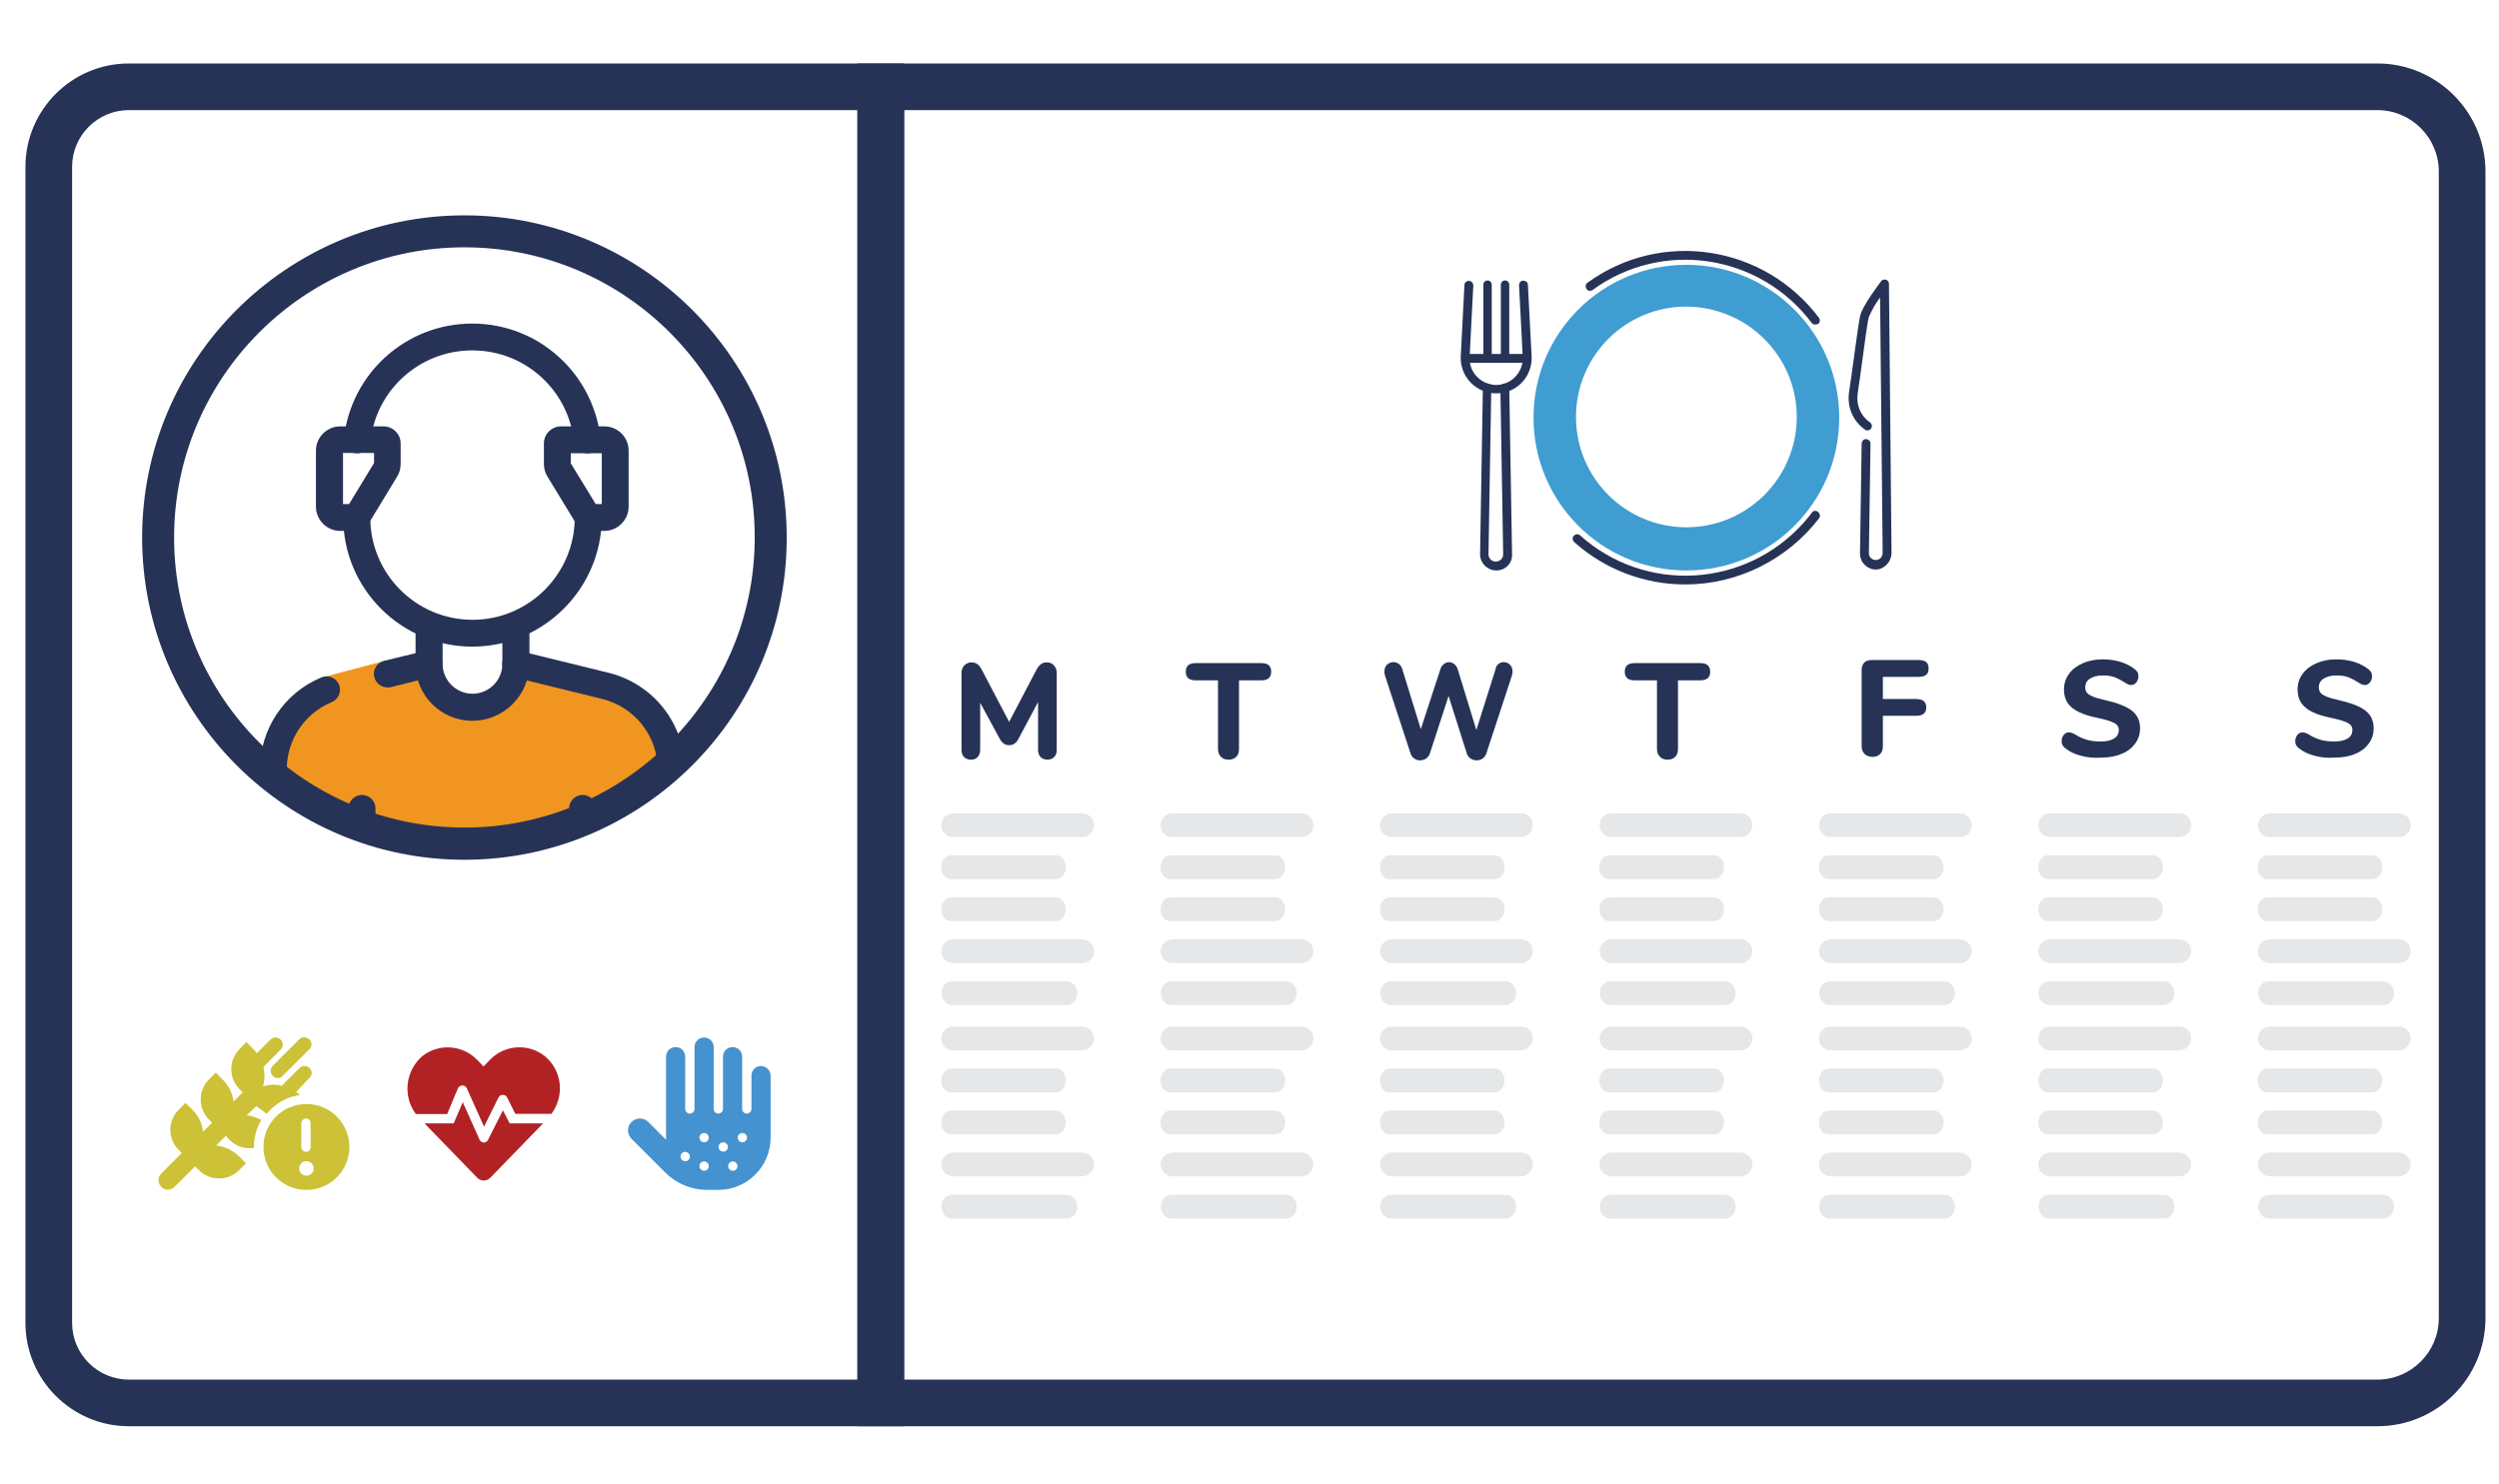 <?xml version="1.0" encoding="utf-8"?>
<!-- Generator: Adobe Illustrator 27.3.1, SVG Export Plug-In . SVG Version: 6.00 Build 0)  -->
<svg version="1.1" id="Layer_1" xmlns="http://www.w3.org/2000/svg" xmlns:xlink="http://www.w3.org/1999/xlink" x="0px" y="0px"
	 viewBox="0 0 1070.8 636" style="enable-background:new 0 0 1070.8 636;" xml:space="preserve">
<style type="text/css">
	.st0{clip-path:url(#Path_2594_00000055680090920752670590000009483570665446424749_);fill:#F09620;}
	.st1{clip-path:url(#Path_2594_00000055680090920752670590000009483570665446424749_);}
	.st2{fill:#263357;}
	.st3{fill:#CCC137;}
	.st4{fill:#4492CF;}
	.st5{fill:#B22225;}
	.st6{fill:#3F9DD2;}
	.st7{fill:#E6E7E8;}
</style>
<g>
	<g>
		<g>
			<defs>
				<path id="Path_2594_00000171691091603515759800000000533906683154538413_" d="M332.1,230.3c0,71.7-58.1,129.7-129.7,129.7
					S72.7,302,72.7,230.3s58.1-129.7,129.7-129.7l0,0C274.1,100.6,332.1,158.7,332.1,230.3"/>
			</defs>
			<clipPath id="Path_2594_00000082327278788829117390000002614342424402742436_">
				<use xlink:href="#Path_2594_00000171691091603515759800000000533906683154538413_"  style="overflow:visible;"/>
			</clipPath>
			<polygon style="clip-path:url(#Path_2594_00000082327278788829117390000002614342424402742436_);fill:#F09620;" points="
				137.8,290.4 164.7,283.3 182.5,286 188.9,299.2 202.4,302.7 220.6,300.7 226.7,284.6 271.9,298.7 285.2,311.9 288.7,325.8 
				281,344.2 241.9,371.8 186.6,371.8 149.4,362.3 114.4,354.9 111.4,339.6 124.8,306.7 			"/>
			<g style="clip-path:url(#Path_2594_00000082327278788829117390000002614342424402742436_);">
				<g id="g1560" transform="translate(142.86,121.33)">
					<path class="st2" d="M144.8,250.5H-25.7c-3.2,0-5.8-2.6-5.8-5.8v-36.1c0-17.4,10.4-33,26.4-39.6c2.9-1.2,6.3,0.2,7.5,3.1
						c1.2,2.9-0.2,6.3-3.1,7.5c-11.8,4.9-19.3,16.3-19.3,29V239h159v-30.3c0-14.5-9.9-27.1-24-30.5l-38.3-9.4c-3.1-0.8-5-3.9-4.2-7
						c0.8-3.1,3.9-5,7-4.2l38.3,9.4c19.3,4.7,32.8,21.9,32.8,41.7v36.1C150.5,247.9,148,250.5,144.8,250.5z"/>
				</g>
				<g id="g1564" transform="translate(94.37,121.33)">
					<path class="st2" d="M71.6,173.3c-2.6,0-4.9-1.8-5.6-4.4c-0.8-3.1,1.1-6.2,4.2-7l17.8-4.3c3.1-0.8,6.2,1.1,7,4.2
						c0.8,3.1-1.1,6.2-4.2,7L73,173.2C72.6,173.3,72.1,173.3,71.6,173.3z"/>
				</g>
				<g id="g1568" transform="translate(142.862,142.54)">
					<path class="st2" d="M59.5,166.4c-13.4,0-24.3-10.9-24.3-24.3v-16.3c0-3.2,2.6-5.8,5.8-5.8c3.2,0,5.8,2.6,5.8,5.8V142
						c0,7.1,5.8,12.8,12.8,12.8c7.1,0,12.8-5.8,12.8-12.8v-16.3c0-3.2,2.6-5.8,5.8-5.8s5.8,2.6,5.8,5.8V142
						C83.9,155.5,73,166.4,59.5,166.4z"/>
				</g>
				<g id="g1572" transform="translate(54.352,246.586)">
					<path class="st2" d="M197.3-52.3c-2.9,0-5.4-2.2-5.7-5.1c-1.1-9.8-5.5-19.2-12.6-26.2c-8.3-8.3-19.3-12.8-31-12.8
						c-22.4,0-41.2,16.8-43.6,39c-0.3,3.2-3.2,5.4-6.3,5.1c-3.2-0.3-5.4-3.2-5.1-6.3c3.1-28.1,26.7-49.3,55-49.3
						c14.8,0,28.7,5.8,39.1,16.2c8.9,8.9,14.5,20.6,15.9,33.1c0.3,3.2-1.9,6-5.1,6.3C197.8-52.4,197.5-52.3,197.3-52.3z"/>
				</g>
				<g id="g1576" transform="translate(53.967,203.149)">
					<path class="st2" d="M148.4,74c-30.5,0-55.3-24.8-55.3-55.3c0-3.2,2.6-5.8,5.8-5.8s5.8,2.6,5.8,5.8c0,24.2,19.7,43.8,43.8,43.8
						c24.2,0,43.8-19.7,43.8-43.8c0-3.2,2.6-5.8,5.8-5.8c3.2,0,5.8,2.6,5.8,5.8C203.8,49.2,178.9,74,148.4,74z"/>
				</g>
				<g id="g1580" transform="translate(192.36,203.149)">
					<path class="st2" d="M66.6,24.4h-7c-2,0-3.9-1-4.9-2.8L42.2,1.1c-1-1.6-1.5-3.5-1.5-5.4v-8.8c0-4,3.3-7.3,7.3-7.3h18.6
						C72.3-20.4,77-15.8,77-10v24C77,19.7,72.3,24.4,66.6,24.4z M62.9,12.9h2.6V-8.9H52.2v4.3L62.9,12.9z"/>
				</g>
				<g id="g1584" transform="translate(44.876,203.149)">
					<path class="st2" d="M107.9,24.4h-7c-5.7,0-10.4-4.7-10.4-10.4v-24c0-5.7,4.7-10.4,10.4-10.4h18.6c4,0,7.3,3.3,7.3,7.3v8.8
						c0,1.9-0.5,3.8-1.5,5.4l-12.5,20.6C111.8,23.4,109.9,24.4,107.9,24.4z M102.1,12.9h2.6l10.7-17.6v-4.3h-13.3V12.9z"/>
				</g>
				<g id="g1588" transform="translate(56.998,40.513)">
					<path class="st2" d="M98.1,331.3c-3.2,0-5.8-2.6-5.8-5.8V306c0-3.2,2.6-5.8,5.8-5.8c3.2,0,5.8,2.6,5.8,5.8v19.5
						C103.9,328.8,101.3,331.3,98.1,331.3z"/>
				</g>
				<g id="g1592" transform="translate(180.238,40.513)">
					<path class="st2" d="M69.4,331.3c-3.2,0-5.8-2.6-5.8-5.8V306c0-3.2,2.6-5.8,5.8-5.8s5.8,2.6,5.8,5.8v19.5
						C75.2,328.8,72.6,331.3,69.4,331.3z"/>
				</g>
			</g>
		</g>
		<g>
			<path class="st2" d="M199,366.5c-75.1,0-136.1-61.1-136.1-136.1C62.9,155.3,124,94.2,199,94.2c75.1,0,136.1,61.1,136.1,136.1
				C335.2,305.4,274.1,366.5,199,366.5z M199,104c-69.7,0-126.4,56.7-126.4,126.4c0,69.7,56.7,126.4,126.4,126.4
				c69.7,0,126.4-56.7,126.4-126.4C325.4,160.7,268.7,104,199,104z"/>
			<path class="st2" d="M199,368.5c-76.2,0-138.1-62-138.1-138.1c0-76.2,62-138.1,138.1-138.1c76.2,0,138.1,62,138.1,138.1
				C337.2,306.5,275.2,368.5,199,368.5z M199,96.2c-74,0-134.1,60.2-134.1,134.1c0,74,60.2,134.1,134.1,134.1
				s134.1-60.2,134.1-134.1C333.2,156.4,273,96.2,199,96.2z M199,358.7c-70.8,0-128.4-57.6-128.4-128.4
				C70.7,159.6,128.3,102,199,102s128.4,57.6,128.4,128.4C327.4,301.1,269.8,358.7,199,358.7z M199,106
				c-68.6,0-124.4,55.8-124.4,124.4S130.5,354.7,199,354.7c68.6,0,124.4-55.8,124.4-124.4S267.6,106,199,106z"/>
		</g>
	</g>
	<g>
		<path id="Path_2613" class="st3" d="M109.8,474.1l-4.1,3.9c2.2,0.3,4.3,1,6.3,2c-2.1,3.5-3.2,7.5-3.2,11.6v0.4
			c-3.9,0.6-7.8-0.7-10.5-3.5l-1.6-1.6l-4.1,4.1c3.8,0.4,7.2,2,9.9,4.7l2.9,2.9l-2.9,2.9c-4.8,4.8-12.5,4.8-17.3,0l0,0l-1.6-1.6
			l-8.8,8.8c-1.6,1.6-4.2,1.6-5.7,0c-1.6-1.6-1.6-4.2,0-5.7l8.8-8.8l-1.3-1.3c-4.8-4.8-4.8-12.5,0-17.3l0,0l2.9-2.9l2.9,2.9
			c2.6,2.6,4.3,5.9,4.6,9.5l3.9-3.9l-1.3-1.3c-4.8-4.8-4.8-12.5,0-17.3l0,0l2.9-2.9l2.8,2.9c2.6,2.5,4.3,5.9,4.8,9.5l3.9-3.9
			l-1.3-1.3c-4.8-4.8-4.8-12.5,0-17.3l0,0l2.9-3l2.9,3c0.6,0.6,1.1,1.2,1.6,1.8l5.8-5.8c1.1-1.2,3-1.2,4.2-0.1l0.1,0.1
			c1.2,1,1.3,2.9,0.2,4.1c-0.1,0.1-0.2,0.2-0.2,0.2l-7.3,7.4c0.6,2.8,0.6,5.6-0.2,8.3c2.6-0.8,5.4-0.9,8-0.2l7.6-7.6
			c1.1-1.2,3-1.2,4.2-0.1l0.1,0.1c1.2,1,1.3,2.8,0.3,3.9c-0.1,0.1-0.2,0.2-0.3,0.3l-5.7,6c0.6,0.4,1.1,0.9,1.7,1.3
			c-5.7,0.8-10.8,3.7-14.3,8.1c-0.9-0.6-1.7-1.2-2.5-1.9L109.8,474.1z M112.9,491.6c0-10.2,8.2-18.4,18.4-18.4s18.4,8.2,18.4,18.4
			c0,10.2-8.2,18.4-18.4,18.4C121.1,510,112.9,501.8,112.9,491.6z M121.1,461.1c-1,1.2-2.8,1.3-3.9,0.3c-0.1-0.1-0.2-0.2-0.3-0.3
			c-1.2-1.1-1.2-3-0.1-4.2c0,0,0,0,0.1-0.1l11.3-11.3c1.1-1.2,3-1.2,4.2-0.1l0.1,0.1c1.2,1,1.3,2.9,0.2,4.1
			c-0.1,0.1-0.2,0.2-0.2,0.2L121.1,461.1z M131.3,503.9c1.7,0,3.1-1.3,3.1-3.1c0-1.7-1.3-3.1-3.1-3.1c-1.7,0-3.1,1.3-3.1,3.1l0,0
			C128.2,502.5,129.5,503.9,131.3,503.9L131.3,503.9L131.3,503.9z M129.1,481.5v10.2c0.1,1.1,0.9,2,2,2c1.1,0,2-0.8,2-1.9
			c0-0.1,0-0.1,0-0.2v-10.2c0-1.1-0.8-2-1.9-2c-0.1,0-0.1,0-0.2,0C130.1,479.4,129.1,480.4,129.1,481.5L129.1,481.5z"/>
		<path id="Path_2614" class="st4" d="M330.2,461.1v26.5c0,12.4-10.1,22.4-22.4,22.4H303c-6.8,0-13.2-2.7-18-7.5l-14.4-14.4
			c-2-2-2-5.2,0-7.2c2-2,5.2-2,7.2,0l7.6,7.6v-35.6c0-2.3,1.8-4.1,4.1-4.1s4.1,1.8,4.1,4.1l0,0v22.4c0,1.1,0.9,2,2,2
			c1.1,0,2-0.9,2-2v-26.5c0-2.3,1.8-4.1,4.1-4.1s4.1,1.8,4.1,4.1l0,0v26.5c0,1.1,0.9,2,2,2c1.1,0,2-0.9,2-2v-22.4
			c0-2.3,1.8-4.1,4.1-4.1s4.1,1.8,4.1,4.1l0,0v22.4c0,1.1,0.9,2,2,2c1.1,0,2-0.9,2-2v-14.3c0-2.3,1.8-4.1,4.1-4.1
			C328.4,457,330.2,458.8,330.2,461.1L330.2,461.1L330.2,461.1z M295.6,495.7c0-1.1-0.9-2-2-2c-1.1,0-2,0.9-2,2c0,1.1,0.9,2,2,2l0,0
			C294.6,497.8,295.6,496.9,295.6,495.7z M303.7,487.6c0-1.1-0.9-2-2-2s-2,0.9-2,2s0.9,2,2,2l0,0
			C302.8,489.6,303.7,488.7,303.7,487.6z M303.7,499.8c0-1.1-0.9-2-2-2s-2,0.9-2,2c0,1.1,0.9,2,2,2l0,0
			C302.8,501.9,303.7,500.9,303.7,499.8L303.7,499.8z M311.9,491.6c0-1.1-0.9-2-2-2s-2,0.9-2,2c0,1.1,0.9,2,2,2l0,0
			C310.9,493.7,311.9,492.8,311.9,491.6L311.9,491.6z M316,499.8c0-1.1-0.9-2-2-2s-2,0.9-2,2c0,1.1,0.9,2,2,2l0,0
			C315,501.9,316,500.9,316,499.8L316,499.8z M320.1,487.6c0-1.1-0.9-2-2-2c-1.1,0-2,0.9-2,2s0.9,2,2,2l0,0
			C319.1,489.6,320.1,488.7,320.1,487.6L320.1,487.6z"/>
		<path id="Path_2615" class="st5" d="M236.3,477.4h-15.5l-3.5-7c-0.5-1-1.7-1.4-2.8-0.9c-0.4,0.2-0.7,0.6-0.9,0.9l-6.2,12.5
			l-7.4-16.5c-0.5-1-1.7-1.5-2.8-0.9c-0.5,0.2-0.8,0.6-1,1l-4.6,11h-13.4c-5.7-7.6-4.5-18.4,2.6-24.7c7.2-5.8,17.6-5,23.9,1.7
			l2.5,2.6l2.5-2.6c6.3-6.8,16.8-7.5,23.9-1.7C240.9,459,242,469.7,236.3,477.4z M218.4,481.5h14.3l-22.5,23.2
			c-1.6,1.7-4.2,1.7-5.7,0.1l-0.1-0.1l-22.5-23.2h12.5l3.9-9.1l7.2,16.1c0.5,1,1.7,1.5,2.7,1c0.4-0.2,0.8-0.6,0.9-0.9l6.4-12.7
			L218.4,481.5z"/>
	</g>
	<g>
		<path id="Path_3095" class="st6" d="M722.6,244.5c-36.3,0-65.5-29.4-65.5-65.5c0-36.3,29.4-65.5,65.5-65.5s65.5,29.4,65.5,65.5
			S758.9,244.5,722.6,244.5 M722.6,131.4c-26.2,0-47.3,21.2-47.3,47.3c0,26.2,21.2,47.3,47.3,47.3s47.3-21.2,47.3-47.3
			C769.9,152.7,748.8,131.6,722.6,131.4"/>
		<path id="Path_3096" class="st2" d="M722.1,250.5c-17.6,0-34.6-6.5-47.6-18.2c-0.7-0.7-0.9-2-0.1-2.7c0.7-0.7,1.8-0.9,2.7-0.1
			c27.9,25,70.7,22.5,95.7-5.4c1.2-1.5,2.5-2.8,3.6-4.4c0.6-0.9,1.8-1,2.7-0.2c0.7,0.6,1,1.7,0.4,2.6
			C765.8,239.9,744.6,250.5,722.1,250.5"/>
		<path id="Path_3097" class="st2" d="M777.8,139.1c-0.6,0-1.1-0.2-1.5-0.7c-22.3-29.6-64.1-35.9-93.9-14.1
			c-0.9,0.6-2.1,0.4-2.6-0.5c-0.6-0.9-0.4-2,0.4-2.6c31.6-23,75.7-16.2,99.2,15c0.6,0.9,0.5,2.1-0.4,2.7
			C778.6,138.9,778.2,139.1,777.8,139.1"/>
		<path id="Path_3098" class="st2" d="M641.2,244.5c-3.8,0-6.9-3-7-6.8c0-0.1,0-0.1,0-0.2l1.2-71.3c0-1,0.9-1.8,1.8-1.8l0,0
			c1.1,0,1.8,0.9,1.8,2l0,0l-1.2,71.2c0,1.7,1.4,3.1,3.1,3.1l0,0c0.9,0,1.7-0.4,2.3-0.9c0.6-0.6,0.9-1.4,0.9-2.2l-1.2-71.2
			c0-1.1,0.9-2,1.8-2l0,0c1,0,1.8,0.7,2,1.7c0,0,0,0,0,0.1l1.2,71.2C648.2,241.3,645.1,244.5,641.2,244.5
			C641.3,244.5,641.2,244.5,641.2,244.5"/>
		<path id="Path_3099" class="st2" d="M641.1,168.6c-8.4,0-15.2-6.8-15.2-15.2c0-0.1,0-0.2,0-0.2l1.6-31.1c0.1-1.1,1-1.8,2.1-1.7
			c1,0.1,1.7,1,1.7,2l-1.6,31c-0.1,6.3,4.9,11.4,11.2,11.6c6.3,0.1,11.4-4.9,11.6-11.2c0-0.1,0-0.4,0-0.5l-1.6-31c0-1.1,0.7-2,1.8-2
			c1,0,2,0.7,2,1.8l1.6,31c0.2,8.4-6.4,15.4-14.9,15.5C641.3,168.6,641.2,168.6,641.1,168.6"/>
		<path id="Path_3100" class="st2" d="M652.5,155.5h-24.1c-1.1,0-2-0.7-2-1.8s0.7-2,1.8-2h0.1h24.1c1.1,0,2,0.7,2,1.8s-0.7,2-1.8,2
			H652.5"/>
		<path id="Path_3101" class="st2" d="M637.4,154.2c-1.1,0-1.8-0.9-1.8-1.8V122c0-1.1,0.9-1.8,1.8-1.8c1.1,0,1.8,0.9,1.8,1.8v30.4
			C639.2,153.3,638.4,154.2,637.4,154.2"/>
		<path id="Path_3102" class="st2" d="M644.9,154.2c-1.1,0-1.8-0.9-1.8-1.8V122c0-1.1,0.9-1.8,1.8-1.8c1.1,0,1.8,0.9,1.8,1.8v30.4
			C646.9,153.3,646,154.2,644.9,154.2"/>
		<path id="Path_3103" class="st2" d="M803.8,244.1c-3.7,0-6.8-3-6.8-6.8v-0.1l0.7-47c0-1.1,0.9-2,1.8-2c1.1,0,2,0.9,2,1.8v0.1
			l-0.7,47c0,0.7,0.2,1.5,0.9,2.1c1.1,1.1,3,1.1,4.1,0c0.6-0.6,0.9-1.5,0.9-2.3l-1.1-109.4c-2,2.6-3.6,5.5-4.9,8.6
			c-0.5,2-1.6,10-2.6,17.6c-0.7,5.4-1.5,10.8-2.1,15c-0.7,4.8,1.2,9.5,5.2,12.3c0.9,0.6,1.1,1.7,0.6,2.6c-0.6,0.9-1.7,1.1-2.6,0.6
			c0,0-0.1,0-0.1-0.1c-5.2-3.6-7.7-9.8-6.8-16c0.6-4.1,1.4-9.6,2.1-14.9c1.1-8.2,2.2-15.9,2.7-18c1-4.2,8.1-13.5,8.9-14.6
			c0.6-0.9,1.8-1,2.7-0.4c0.5,0.4,0.7,0.9,0.7,1.5l1.1,115.2c0,1.8-0.7,3.7-2,5C807.2,243.3,805.5,244.1,803.8,244.1"/>
	</g>
	<g>
		<g>
			<g>
				<path class="st7" d="M463.8,348.6h-55.5c-2.8,0-5,2.4-5,5.2c0,2.7,2.3,5,5,5h55.5c2.8-0.1,5-2.4,5-5.2
					C468.7,350.8,466.5,348.6,463.8,348.6z"/>
				<path class="st7" d="M452.6,366.6h-45.2c-2.3,0-4.1,2.4-4.1,5.2c0,2.7,1.8,5,4.1,5h45.2c2.3-0.1,4.1-2.4,4.1-5.2
					C456.6,368.8,454.8,366.6,452.6,366.6z"/>
				<path class="st7" d="M452.6,384.6h-45.2c-2.3,0-4.1,2.4-4.1,5.2c0,2.7,1.8,5,4.1,5h45.2c2.3-0.1,4.1-2.4,4.1-5.2
					C456.6,386.9,454.8,384.7,452.6,384.6z"/>
				<path class="st7" d="M463.8,402.6h-55.5c-2.8,0.1-5,2.4-5,5.2c0.1,2.7,2.3,4.9,5,5h55.5c2.8-0.1,5-2.4,5-5.2
					C468.7,404.9,466.5,402.7,463.8,402.6z"/>
				<path class="st7" d="M457.2,420.6h-49.4c-2.5,0.1-4.5,2.4-4.4,5.2c0.1,2.7,2,4.9,4.4,5h49.4c2.5-0.1,4.5-2.4,4.4-5.2
					C461.6,422.9,459.6,420.7,457.2,420.6z"/>
			</g>
			<g>
				<path class="st7" d="M463.8,440h-55.5c-2.8,0-5,2.4-5,5.2c0,2.7,2.3,5,5,5h55.5c2.8-0.1,5-2.4,5-5.2
					C468.7,442.2,466.5,440,463.8,440z"/>
				<path class="st7" d="M452.6,458h-45.2c-2.3,0-4.1,2.4-4.1,5.2c0,2.7,1.8,5,4.1,5h45.2c2.3-0.1,4.1-2.4,4.1-5.2
					C456.6,460.2,454.8,458,452.6,458z"/>
				<path class="st7" d="M452.6,476h-45.2c-2.3,0-4.1,2.4-4.1,5.2c0,2.7,1.8,5,4.1,5h45.2c2.3-0.1,4.1-2.4,4.1-5.2
					C456.6,478.3,454.8,476.1,452.6,476z"/>
				<path class="st7" d="M463.8,494h-55.5c-2.8,0.1-5,2.4-5,5.2c0.1,2.7,2.3,4.9,5,5h55.5c2.8-0.1,5-2.4,5-5.2
					C468.7,496.3,466.5,494.1,463.8,494z"/>
				<path class="st7" d="M457.2,512.1h-49.4c-2.5,0.1-4.5,2.4-4.4,5.2c0.1,2.7,2,4.9,4.4,5h49.4c2.5-0.1,4.5-2.4,4.4-5.2
					C461.6,514.3,459.6,512.1,457.2,512.1z"/>
			</g>
		</g>
		<g>
			<g>
				<path class="st7" d="M557.8,348.6h-55.5c-2.8,0-5,2.4-5,5.2c0,2.7,2.3,5,5,5h55.5c2.8-0.1,5-2.4,5-5.2
					C562.7,350.8,560.5,348.6,557.8,348.6z"/>
				<path class="st7" d="M546.6,366.6h-45.2c-2.3,0-4.1,2.4-4.1,5.2c0,2.7,1.8,5,4.1,5h45.2c2.3-0.1,4.1-2.4,4.1-5.2
					C550.6,368.8,548.8,366.6,546.6,366.6z"/>
				<path class="st7" d="M546.6,384.6h-45.2c-2.3,0-4.1,2.4-4.1,5.2c0,2.7,1.8,5,4.1,5h45.2c2.3-0.1,4.1-2.4,4.1-5.2
					C550.6,386.9,548.8,384.7,546.6,384.6z"/>
				<path class="st7" d="M557.8,402.6h-55.5c-2.8,0.1-5,2.4-5,5.2c0.1,2.7,2.3,4.9,5,5h55.5c2.8-0.1,5-2.4,5-5.2
					C562.7,404.9,560.5,402.7,557.8,402.6z"/>
				<path class="st7" d="M551.2,420.6h-49.4c-2.5,0.1-4.5,2.4-4.4,5.2c0.1,2.7,2,4.9,4.4,5h49.4c2.5-0.1,4.5-2.4,4.4-5.2
					C555.6,422.9,553.7,420.7,551.2,420.6z"/>
			</g>
			<g>
				<path class="st7" d="M557.8,440h-55.5c-2.8,0-5,2.4-5,5.2c0,2.7,2.3,5,5,5h55.5c2.8-0.1,5-2.4,5-5.2
					C562.7,442.2,560.5,440,557.8,440z"/>
				<path class="st7" d="M546.6,458h-45.2c-2.3,0-4.1,2.4-4.1,5.2c0,2.7,1.8,5,4.1,5h45.2c2.3-0.1,4.1-2.4,4.1-5.2
					C550.6,460.2,548.8,458,546.6,458z"/>
				<path class="st7" d="M546.6,476h-45.2c-2.3,0-4.1,2.4-4.1,5.2c0,2.7,1.8,5,4.1,5h45.2c2.3-0.1,4.1-2.4,4.1-5.2
					C550.6,478.3,548.8,476.1,546.6,476z"/>
				<path class="st7" d="M557.8,494h-55.5c-2.8,0.1-5,2.4-5,5.2c0.1,2.7,2.3,4.9,5,5h55.5c2.8-0.1,5-2.4,5-5.2
					C562.7,496.3,560.5,494.1,557.8,494z"/>
				<path class="st7" d="M551.2,512.1h-49.4c-2.5,0.1-4.5,2.4-4.4,5.2c0.1,2.7,2,4.9,4.4,5h49.4c2.5-0.1,4.5-2.4,4.4-5.2
					C555.6,514.3,553.7,512.1,551.2,512.1z"/>
			</g>
		</g>
		<g>
			<g>
				<path class="st7" d="M651.8,348.6h-55.5c-2.8,0-5,2.4-5,5.2c0,2.7,2.3,5,5,5h55.5c2.8-0.1,5-2.4,5-5.2
					C656.8,350.8,654.6,348.6,651.8,348.6z"/>
				<path class="st7" d="M640.6,366.6h-45.2c-2.3,0-4.1,2.4-4.1,5.2c0,2.7,1.8,5,4.1,5h45.2c2.3-0.1,4.1-2.4,4.1-5.2
					C644.6,368.8,642.8,366.6,640.6,366.6z"/>
				<path class="st7" d="M640.6,384.6h-45.2c-2.3,0-4.1,2.4-4.1,5.2c0,2.7,1.8,5,4.1,5h45.2c2.3-0.1,4.1-2.4,4.1-5.2
					C644.6,386.9,642.8,384.7,640.6,384.6z"/>
				<path class="st7" d="M651.8,402.6h-55.5c-2.8,0.1-5,2.4-5,5.2c0.1,2.7,2.3,4.9,5,5h55.5c2.8-0.1,5-2.4,5-5.2
					C656.8,404.9,654.6,402.7,651.8,402.6z"/>
				<path class="st7" d="M645.2,420.6h-49.4c-2.5,0.1-4.5,2.4-4.4,5.2c0.1,2.7,2,4.9,4.4,5h49.4c2.5-0.1,4.5-2.4,4.4-5.2
					C649.6,422.9,647.7,420.7,645.2,420.6z"/>
			</g>
			<g>
				<path class="st7" d="M651.8,440h-55.5c-2.8,0-5,2.4-5,5.2c0,2.7,2.3,5,5,5h55.5c2.8-0.1,5-2.4,5-5.2
					C656.8,442.2,654.6,440,651.8,440z"/>
				<path class="st7" d="M640.6,458h-45.2c-2.3,0-4.1,2.4-4.1,5.2c0,2.7,1.8,5,4.1,5h45.2c2.3-0.1,4.1-2.4,4.1-5.2
					C644.6,460.2,642.8,458,640.6,458z"/>
				<path class="st7" d="M640.6,476h-45.2c-2.3,0-4.1,2.4-4.1,5.2c0,2.7,1.8,5,4.1,5h45.2c2.3-0.1,4.1-2.4,4.1-5.2
					C644.6,478.3,642.8,476.1,640.6,476z"/>
				<path class="st7" d="M651.8,494h-55.5c-2.8,0.1-5,2.4-5,5.2c0.1,2.7,2.3,4.9,5,5h55.5c2.8-0.1,5-2.4,5-5.2
					C656.8,496.3,654.6,494.1,651.8,494z"/>
				<path class="st7" d="M645.2,512.1h-49.4c-2.5,0.1-4.5,2.4-4.4,5.2c0.1,2.7,2,4.9,4.4,5h49.4c2.5-0.1,4.5-2.4,4.4-5.2
					C649.6,514.3,647.7,512.1,645.2,512.1z"/>
			</g>
		</g>
		<g>
			<g>
				<path class="st7" d="M745.9,348.6h-55.5c-2.8,0-5,2.4-5,5.2c0,2.7,2.3,5,5,5h55.5c2.8-0.1,5-2.4,5-5.2
					C750.8,350.8,748.6,348.6,745.9,348.6z"/>
				<path class="st7" d="M734.6,366.6h-45.2c-2.3,0-4.1,2.4-4.1,5.2c0,2.7,1.8,5,4.1,5h45.2c2.3-0.1,4.1-2.4,4.1-5.2
					C738.7,368.8,736.9,366.6,734.6,366.6z"/>
				<path class="st7" d="M734.6,384.6h-45.2c-2.3,0-4.1,2.4-4.1,5.2c0,2.7,1.8,5,4.1,5h45.2c2.3-0.1,4.1-2.4,4.1-5.2
					C738.7,386.9,736.9,384.7,734.6,384.6z"/>
				<path class="st7" d="M745.9,402.6h-55.5c-2.8,0.1-5,2.4-5,5.2c0.1,2.7,2.3,4.9,5,5h55.5c2.8-0.1,5-2.4,5-5.2
					C750.8,404.9,748.6,402.7,745.9,402.6z"/>
				<path class="st7" d="M739.3,420.6h-49.4c-2.5,0.1-4.5,2.4-4.4,5.2c0.1,2.7,2,4.9,4.4,5h49.4c2.5-0.1,4.5-2.4,4.4-5.2
					C743.7,422.9,741.7,420.7,739.3,420.6z"/>
			</g>
			<g>
				<path class="st7" d="M745.9,440h-55.5c-2.8,0-5,2.4-5,5.2c0,2.7,2.3,5,5,5h55.5c2.8-0.1,5-2.4,5-5.2
					C750.8,442.2,748.6,440,745.9,440z"/>
				<path class="st7" d="M734.6,458h-45.2c-2.3,0-4.1,2.4-4.1,5.2c0,2.7,1.8,5,4.1,5h45.2c2.3-0.1,4.1-2.4,4.1-5.2
					C738.7,460.2,736.9,458,734.6,458z"/>
				<path class="st7" d="M734.6,476h-45.2c-2.3,0-4.1,2.4-4.1,5.2c0,2.7,1.8,5,4.1,5h45.2c2.3-0.1,4.1-2.4,4.1-5.2
					C738.7,478.3,736.9,476.1,734.6,476z"/>
				<path class="st7" d="M745.9,494h-55.5c-2.8,0.1-5,2.4-5,5.2c0.1,2.7,2.3,4.9,5,5h55.5c2.8-0.1,5-2.4,5-5.2
					C750.8,496.3,748.6,494.1,745.9,494z"/>
				<path class="st7" d="M739.3,512.1h-49.4c-2.5,0.1-4.5,2.4-4.4,5.2c0.1,2.7,2,4.9,4.4,5h49.4c2.5-0.1,4.5-2.4,4.4-5.2
					C743.7,514.3,741.7,512.1,739.3,512.1z"/>
			</g>
		</g>
		<g>
			<g>
				<path class="st7" d="M839.9,348.6h-55.5c-2.8,0-5,2.4-5,5.2c0,2.7,2.3,5,5,5h55.5c2.8-0.1,5-2.4,5-5.2
					C844.8,350.8,842.6,348.6,839.9,348.6z"/>
				<path class="st7" d="M828.7,366.6h-45.2c-2.3,0-4.1,2.4-4.1,5.2c0,2.7,1.8,5,4.1,5h45.2c2.3-0.1,4.1-2.4,4.1-5.2
					C832.7,368.8,830.9,366.6,828.7,366.6z"/>
				<path class="st7" d="M828.7,384.6h-45.2c-2.3,0-4.1,2.4-4.1,5.2c0,2.7,1.8,5,4.1,5h45.2c2.3-0.1,4.1-2.4,4.1-5.2
					C832.7,386.9,830.9,384.7,828.7,384.6z"/>
				<path class="st7" d="M839.9,402.6h-55.5c-2.8,0.1-5,2.4-5,5.2c0.1,2.7,2.3,4.9,5,5h55.5c2.8-0.1,5-2.4,5-5.2
					C844.8,404.9,842.6,402.7,839.9,402.6z"/>
				<path class="st7" d="M833.3,420.6h-49.4c-2.5,0.1-4.5,2.4-4.4,5.2c0.1,2.7,2,4.9,4.4,5h49.4c2.5-0.1,4.5-2.4,4.4-5.2
					C837.7,422.9,835.7,420.7,833.3,420.6z"/>
			</g>
			<g>
				<path class="st7" d="M839.9,440h-55.5c-2.8,0-5,2.4-5,5.2c0,2.7,2.3,5,5,5h55.5c2.8-0.1,5-2.4,5-5.2
					C844.8,442.2,842.6,440,839.9,440z"/>
				<path class="st7" d="M828.7,458h-45.2c-2.3,0-4.1,2.4-4.1,5.2c0,2.7,1.8,5,4.1,5h45.2c2.3-0.1,4.1-2.4,4.1-5.2
					C832.7,460.2,830.9,458,828.7,458z"/>
				<path class="st7" d="M828.7,476h-45.2c-2.3,0-4.1,2.4-4.1,5.2c0,2.7,1.8,5,4.1,5h45.2c2.3-0.1,4.1-2.4,4.1-5.2
					C832.7,478.3,830.9,476.1,828.7,476z"/>
				<path class="st7" d="M839.9,494h-55.5c-2.8,0.1-5,2.4-5,5.2c0.1,2.7,2.3,4.9,5,5h55.5c2.8-0.1,5-2.4,5-5.2
					C844.8,496.3,842.6,494.1,839.9,494z"/>
				<path class="st7" d="M833.3,512.1h-49.4c-2.5,0.1-4.5,2.4-4.4,5.2c0.1,2.7,2,4.9,4.4,5h49.4c2.5-0.1,4.5-2.4,4.4-5.2
					C837.7,514.3,835.7,512.1,833.3,512.1z"/>
			</g>
		</g>
		<g>
			<g>
				<path class="st7" d="M933.9,348.6h-55.5c-2.8,0-5,2.4-5,5.2c0,2.7,2.3,5,5,5h55.5c2.8-0.1,5-2.4,5-5.2
					C938.9,350.8,936.7,348.6,933.9,348.6z"/>
				<path class="st7" d="M922.7,366.6h-45.2c-2.3,0-4.1,2.4-4.1,5.2c0,2.7,1.8,5,4.1,5h45.2c2.3-0.1,4.1-2.4,4.1-5.2
					C926.7,368.8,924.9,366.6,922.7,366.6z"/>
				<path class="st7" d="M922.7,384.6h-45.2c-2.3,0-4.1,2.4-4.1,5.2c0,2.7,1.8,5,4.1,5h45.2c2.3-0.1,4.1-2.4,4.1-5.2
					C926.7,386.9,924.9,384.7,922.7,384.6z"/>
				<path class="st7" d="M933.9,402.6h-55.5c-2.8,0.1-5,2.4-5,5.2c0.1,2.7,2.3,4.9,5,5h55.5c2.8-0.1,5-2.4,5-5.2
					C938.9,404.9,936.7,402.7,933.9,402.6z"/>
				<path class="st7" d="M927.3,420.6h-49.4c-2.5,0.1-4.5,2.4-4.4,5.2c0.1,2.7,2,4.9,4.4,5h49.4c2.5-0.1,4.5-2.4,4.4-5.2
					C931.7,422.9,929.8,420.7,927.3,420.6z"/>
			</g>
			<g>
				<path class="st7" d="M933.9,440h-55.5c-2.8,0-5,2.4-5,5.2c0,2.7,2.3,5,5,5h55.5c2.8-0.1,5-2.4,5-5.2
					C938.9,442.2,936.7,440,933.9,440z"/>
				<path class="st7" d="M922.7,458h-45.2c-2.3,0-4.1,2.4-4.1,5.2c0,2.7,1.8,5,4.1,5h45.2c2.3-0.1,4.1-2.4,4.1-5.2
					C926.7,460.2,924.9,458,922.7,458z"/>
				<path class="st7" d="M922.7,476h-45.2c-2.3,0-4.1,2.4-4.1,5.2c0,2.7,1.8,5,4.1,5h45.2c2.3-0.1,4.1-2.4,4.1-5.2
					C926.7,478.3,924.9,476.1,922.7,476z"/>
				<path class="st7" d="M933.9,494h-55.5c-2.8,0.1-5,2.4-5,5.2c0.1,2.7,2.3,4.9,5,5h55.5c2.8-0.1,5-2.4,5-5.2
					C938.9,496.3,936.7,494.1,933.9,494z"/>
				<path class="st7" d="M927.3,512.1h-49.4c-2.5,0.1-4.5,2.4-4.4,5.2c0.1,2.7,2,4.9,4.4,5h49.4c2.5-0.1,4.5-2.4,4.4-5.2
					C931.7,514.3,929.8,512.1,927.3,512.1z"/>
			</g>
		</g>
		<g>
			<g>
				<path class="st7" d="M1028,348.6h-55.5c-2.8,0-5,2.4-5,5.2c0,2.7,2.3,5,5,5h55.5c2.8-0.1,5-2.4,5-5.2
					C1032.9,350.8,1030.7,348.6,1028,348.6z"/>
				<path class="st7" d="M1016.7,366.6h-45.2c-2.3,0-4.1,2.4-4.1,5.2c0,2.7,1.8,5,4.1,5h45.2c2.3-0.1,4.1-2.4,4.1-5.2
					C1020.7,368.8,1019,366.6,1016.7,366.6z"/>
				<path class="st7" d="M1016.7,384.6h-45.2c-2.3,0-4.1,2.4-4.1,5.2c0,2.7,1.8,5,4.1,5h45.2c2.3-0.1,4.1-2.4,4.1-5.2
					C1020.7,386.9,1019,384.7,1016.7,384.6z"/>
				<path class="st7" d="M1028,402.6h-55.5c-2.8,0.1-5,2.4-5,5.2c0.1,2.7,2.3,4.9,5,5h55.5c2.8-0.1,5-2.4,5-5.2
					C1032.9,404.9,1030.7,402.7,1028,402.6z"/>
				<path class="st7" d="M1021.4,420.6h-49.4c-2.5,0.1-4.5,2.4-4.4,5.2c0.1,2.7,2,4.9,4.4,5h49.4c2.5-0.1,4.5-2.4,4.4-5.2
					C1025.8,422.9,1023.8,420.7,1021.4,420.6z"/>
			</g>
			<g>
				<path class="st7" d="M1028,440h-55.5c-2.8,0-5,2.4-5,5.2c0,2.7,2.3,5,5,5h55.5c2.8-0.1,5-2.4,5-5.2
					C1032.9,442.2,1030.7,440,1028,440z"/>
				<path class="st7" d="M1016.7,458h-45.2c-2.3,0-4.1,2.4-4.1,5.2c0,2.7,1.8,5,4.1,5h45.2c2.3-0.1,4.1-2.4,4.1-5.2
					C1020.7,460.2,1019,458,1016.7,458z"/>
				<path class="st7" d="M1016.7,476h-45.2c-2.3,0-4.1,2.4-4.1,5.2c0,2.7,1.8,5,4.1,5h45.2c2.3-0.1,4.1-2.4,4.1-5.2
					C1020.7,478.3,1019,476.1,1016.7,476z"/>
				<path class="st7" d="M1028,494h-55.5c-2.8,0.1-5,2.4-5,5.2c0.1,2.7,2.3,4.9,5,5h55.5c2.8-0.1,5-2.4,5-5.2
					C1032.9,496.3,1030.7,494.1,1028,494z"/>
				<path class="st7" d="M1021.4,512.1h-49.4c-2.5,0.1-4.5,2.4-4.4,5.2c0.1,2.7,2,4.9,4.4,5h49.4c2.5-0.1,4.5-2.4,4.4-5.2
					C1025.8,514.3,1023.8,512.1,1021.4,512.1z"/>
			</g>
		</g>
		<g>
			<path class="st2" d="M451.6,285.2c0.8,0.8,1.2,1.9,1.2,3.2v33.1c0,1.3-0.4,2.3-1.1,3c-0.7,0.7-1.7,1.1-2.9,1.1
				c-1.2,0-2.1-0.4-2.9-1.1c-0.7-0.7-1.1-1.8-1.1-3v-20.6l-8.3,15.6c-0.5,1-1.1,1.8-1.8,2.2c-0.6,0.5-1.4,0.7-2.3,0.7
				c-0.9,0-1.6-0.2-2.3-0.7c-0.7-0.5-1.3-1.2-1.8-2.2l-8.3-15.3v20.3c0,1.2-0.4,2.2-1.1,3c-0.7,0.8-1.7,1.1-2.9,1.1
				c-1.2,0-2.1-0.4-2.9-1.1c-0.7-0.7-1.1-1.8-1.1-3v-33.1c0-1.3,0.4-2.4,1.2-3.2c0.8-0.8,1.8-1.3,3.1-1.3c1.9,0,3.3,1,4.3,3
				l11.8,22.5l11.8-22.5c1.1-2,2.5-3,4.2-3C449.8,283.9,450.9,284.3,451.6,285.2z"/>
		</g>
		<g>
			<path class="st2" d="M523.2,324.4c-0.8-0.8-1.3-1.9-1.3-3.3v-29.5h-9.5c-2.9,0-4.3-1.2-4.3-3.7c0-2.5,1.4-3.7,4.3-3.7h28
				c2.9,0,4.3,1.2,4.3,3.7c0,2.5-1.4,3.7-4.3,3.7h-9.5v29.5c0,1.4-0.4,2.5-1.2,3.3c-0.8,0.8-1.9,1.2-3.3,1.2
				C525.1,325.6,524,325.2,523.2,324.4z"/>
		</g>
		<g>
			<path class="st2" d="M642.2,284.5c0.6-0.5,1.4-0.7,2.2-0.7c1,0,1.9,0.4,2.6,1.1c0.7,0.7,1.1,1.7,1.1,2.9c0,0.6-0.1,1.2-0.3,1.9
				l-10.9,33.2c-0.3,0.9-0.9,1.7-1.6,2.2c-0.8,0.5-1.6,0.8-2.6,0.8c-0.9,0-1.8-0.3-2.6-0.8c-0.8-0.5-1.3-1.3-1.6-2.2l-7.8-24.6
				l-8,24.6c-0.3,0.9-0.9,1.7-1.6,2.2c-0.8,0.5-1.6,0.8-2.6,0.8c-0.9,0-1.8-0.3-2.5-0.8c-0.8-0.5-1.3-1.3-1.6-2.2l-10.9-33.2
				c-0.2-0.7-0.3-1.3-0.3-1.9c0-1.2,0.4-2.2,1.1-2.9c0.8-0.7,1.7-1.1,2.7-1.1c0.8,0,1.6,0.2,2.3,0.7c0.7,0.5,1.2,1.2,1.5,2.1l8,25.9
				l8.4-25.7c0.3-0.9,0.8-1.7,1.5-2.2c0.7-0.5,1.4-0.8,2.2-0.8c0.8,0,1.5,0.3,2.2,0.8c0.7,0.5,1.1,1.2,1.5,2.2l8,26.1l8.3-26.3
				C641,285.7,641.5,285,642.2,284.5z"/>
		</g>
		<g>
			<path class="st2" d="M711.3,324.4c-0.8-0.8-1.3-1.9-1.3-3.3v-29.5h-9.5c-2.9,0-4.3-1.2-4.3-3.7c0-2.5,1.4-3.7,4.3-3.7h28
				c2.9,0,4.3,1.2,4.3,3.7c0,2.5-1.4,3.7-4.3,3.7h-9.5v29.5c0,1.4-0.4,2.5-1.2,3.3c-0.8,0.8-1.9,1.2-3.3,1.2
				C713.2,325.6,712.1,325.2,711.3,324.4z"/>
		</g>
		<g>
			<path class="st2" d="M799,323.2c-0.8-0.8-1.3-1.9-1.3-3.3v-32.7c0-1.4,0.4-2.4,1.1-3.2c0.7-0.7,1.8-1.1,3.2-1.1h20.1
				c1.5,0,2.6,0.3,3.3,0.9c0.7,0.6,1,1.5,1,2.7c0,1.2-0.3,2.1-1,2.7c-0.7,0.6-1.8,0.9-3.3,0.9h-15.3v9.5h14.2c1.5,0,2.6,0.3,3.3,0.9
				c0.7,0.6,1.1,1.5,1.1,2.7c0,1.2-0.4,2.1-1.1,2.7c-0.7,0.6-1.8,0.9-3.3,0.9h-14.2v13.1c0,1.4-0.4,2.5-1.2,3.3
				c-0.8,0.8-1.9,1.2-3.2,1.2C801,324.4,799.9,324,799,323.2z"/>
		</g>
		<g>
			<path class="st2" d="M891.6,323.9c-2.6-0.7-4.8-1.7-6.5-3.1c-0.6-0.4-1-0.9-1.3-1.4c-0.3-0.5-0.4-1.1-0.4-1.8
				c0-1,0.3-1.8,0.9-2.6c0.6-0.7,1.3-1.1,2.1-1.1c0.4,0,0.8,0.1,1.3,0.2c0.4,0.1,0.9,0.4,1.5,0.7c1.7,1.1,3.4,1.8,5.1,2.3
				c1.7,0.5,3.6,0.7,5.7,0.7c2.6,0,4.5-0.4,5.9-1.3c1.4-0.9,2-2.1,2-3.7c0-1.2-0.6-2.2-1.9-2.9c-1.3-0.7-3.5-1.4-6.7-2.1
				c-3.6-0.7-6.5-1.6-8.7-2.7c-2.2-1.1-3.7-2.4-4.7-3.9c-1-1.6-1.5-3.4-1.5-5.7c0-2.5,0.7-4.7,2.1-6.6c1.4-2,3.4-3.5,5.9-4.6
				c2.5-1.1,5.3-1.7,8.5-1.7c5.5,0,10.1,1.4,13.7,4.1c0.6,0.5,1,0.9,1.3,1.4c0.3,0.5,0.4,1.1,0.4,1.8c0,1-0.3,1.8-0.9,2.6
				c-0.6,0.7-1.3,1.1-2.1,1.1c-0.4,0-0.8-0.1-1.2-0.2c-0.4-0.1-0.9-0.4-1.5-0.8c-1.6-1-3.1-1.8-4.4-2.3c-1.3-0.5-3-0.8-5.1-0.8
				c-2.4,0-4.2,0.5-5.6,1.4c-1.4,0.9-2,2.2-2,3.8c0,0.9,0.3,1.7,0.8,2.3c0.5,0.6,1.4,1.1,2.6,1.6c1.2,0.5,3,1,5.2,1.5
				c5.3,1.2,9.1,2.7,11.4,4.5c2.3,1.8,3.5,4.3,3.5,7.5c0,2.5-0.7,4.7-2.1,6.6c-1.4,1.9-3.3,3.4-5.8,4.4c-2.5,1.1-5.4,1.6-8.7,1.6
				C897.1,325,894.2,324.6,891.6,323.9z"/>
		</g>
		<path class="st2" d="M991.7,323.9c-2.6-0.7-4.8-1.7-6.5-3.1c-0.6-0.4-1-0.9-1.3-1.4c-0.3-0.5-0.4-1.1-0.4-1.8c0-1,0.3-1.8,0.9-2.6
			c0.6-0.7,1.3-1.1,2.1-1.1c0.4,0,0.8,0.1,1.3,0.2c0.4,0.1,0.9,0.4,1.5,0.7c1.7,1.1,3.4,1.8,5.1,2.3c1.7,0.5,3.6,0.7,5.7,0.7
			c2.6,0,4.5-0.4,5.9-1.3c1.4-0.9,2-2.1,2-3.7c0-1.2-0.6-2.2-1.9-2.9c-1.3-0.7-3.5-1.4-6.7-2.1c-3.6-0.7-6.5-1.6-8.7-2.7
			c-2.2-1.1-3.7-2.4-4.7-3.9c-1-1.6-1.5-3.4-1.5-5.7c0-2.5,0.7-4.7,2.1-6.6c1.4-2,3.4-3.5,5.9-4.6c2.5-1.1,5.3-1.7,8.5-1.7
			c5.5,0,10.1,1.4,13.7,4.1c0.6,0.5,1,0.9,1.3,1.4c0.3,0.5,0.4,1.1,0.4,1.8c0,1-0.3,1.8-0.9,2.6c-0.6,0.7-1.3,1.1-2.1,1.1
			c-0.4,0-0.8-0.1-1.2-0.2c-0.4-0.1-0.9-0.4-1.5-0.8c-1.6-1-3.1-1.8-4.4-2.3c-1.3-0.5-3-0.8-5.1-0.8c-2.4,0-4.2,0.5-5.6,1.4
			c-1.4,0.9-2,2.2-2,3.8c0,0.9,0.3,1.7,0.8,2.3c0.5,0.6,1.4,1.1,2.6,1.6c1.2,0.5,3,1,5.2,1.5c5.3,1.2,9.1,2.7,11.4,4.5
			c2.3,1.8,3.5,4.3,3.5,7.5c0,2.5-0.7,4.7-2.1,6.6c-1.4,1.9-3.3,3.4-5.8,4.4c-2.5,1.1-5.4,1.6-8.7,1.6
			C997.2,325,994.3,324.6,991.7,323.9z"/>
	</g>
	<path class="st2" d="M1018.7,611.3H367.4V27.2h651.3c25.5,0,46.3,20.8,46.3,46.3V565C1065,590.5,1044.3,611.3,1018.7,611.3z
		 M387.4,591.3h631.3c14.5,0,26.3-11.8,26.3-26.3V73.5c0-14.5-11.8-26.3-26.3-26.3H387.4V591.3z"/>
	<path class="st2" d="M387.4,611.3H55.2c-24.4,0-44.3-19.9-44.3-44.3V71.5c0-24.4,19.9-44.3,44.3-44.3h332.2V611.3z M55.2,47.2
		c-13.4,0-24.3,10.9-24.3,24.3V567c0,13.4,10.9,24.3,24.3,24.3h312.2V47.2H55.2z"/>
</g>
</svg>
